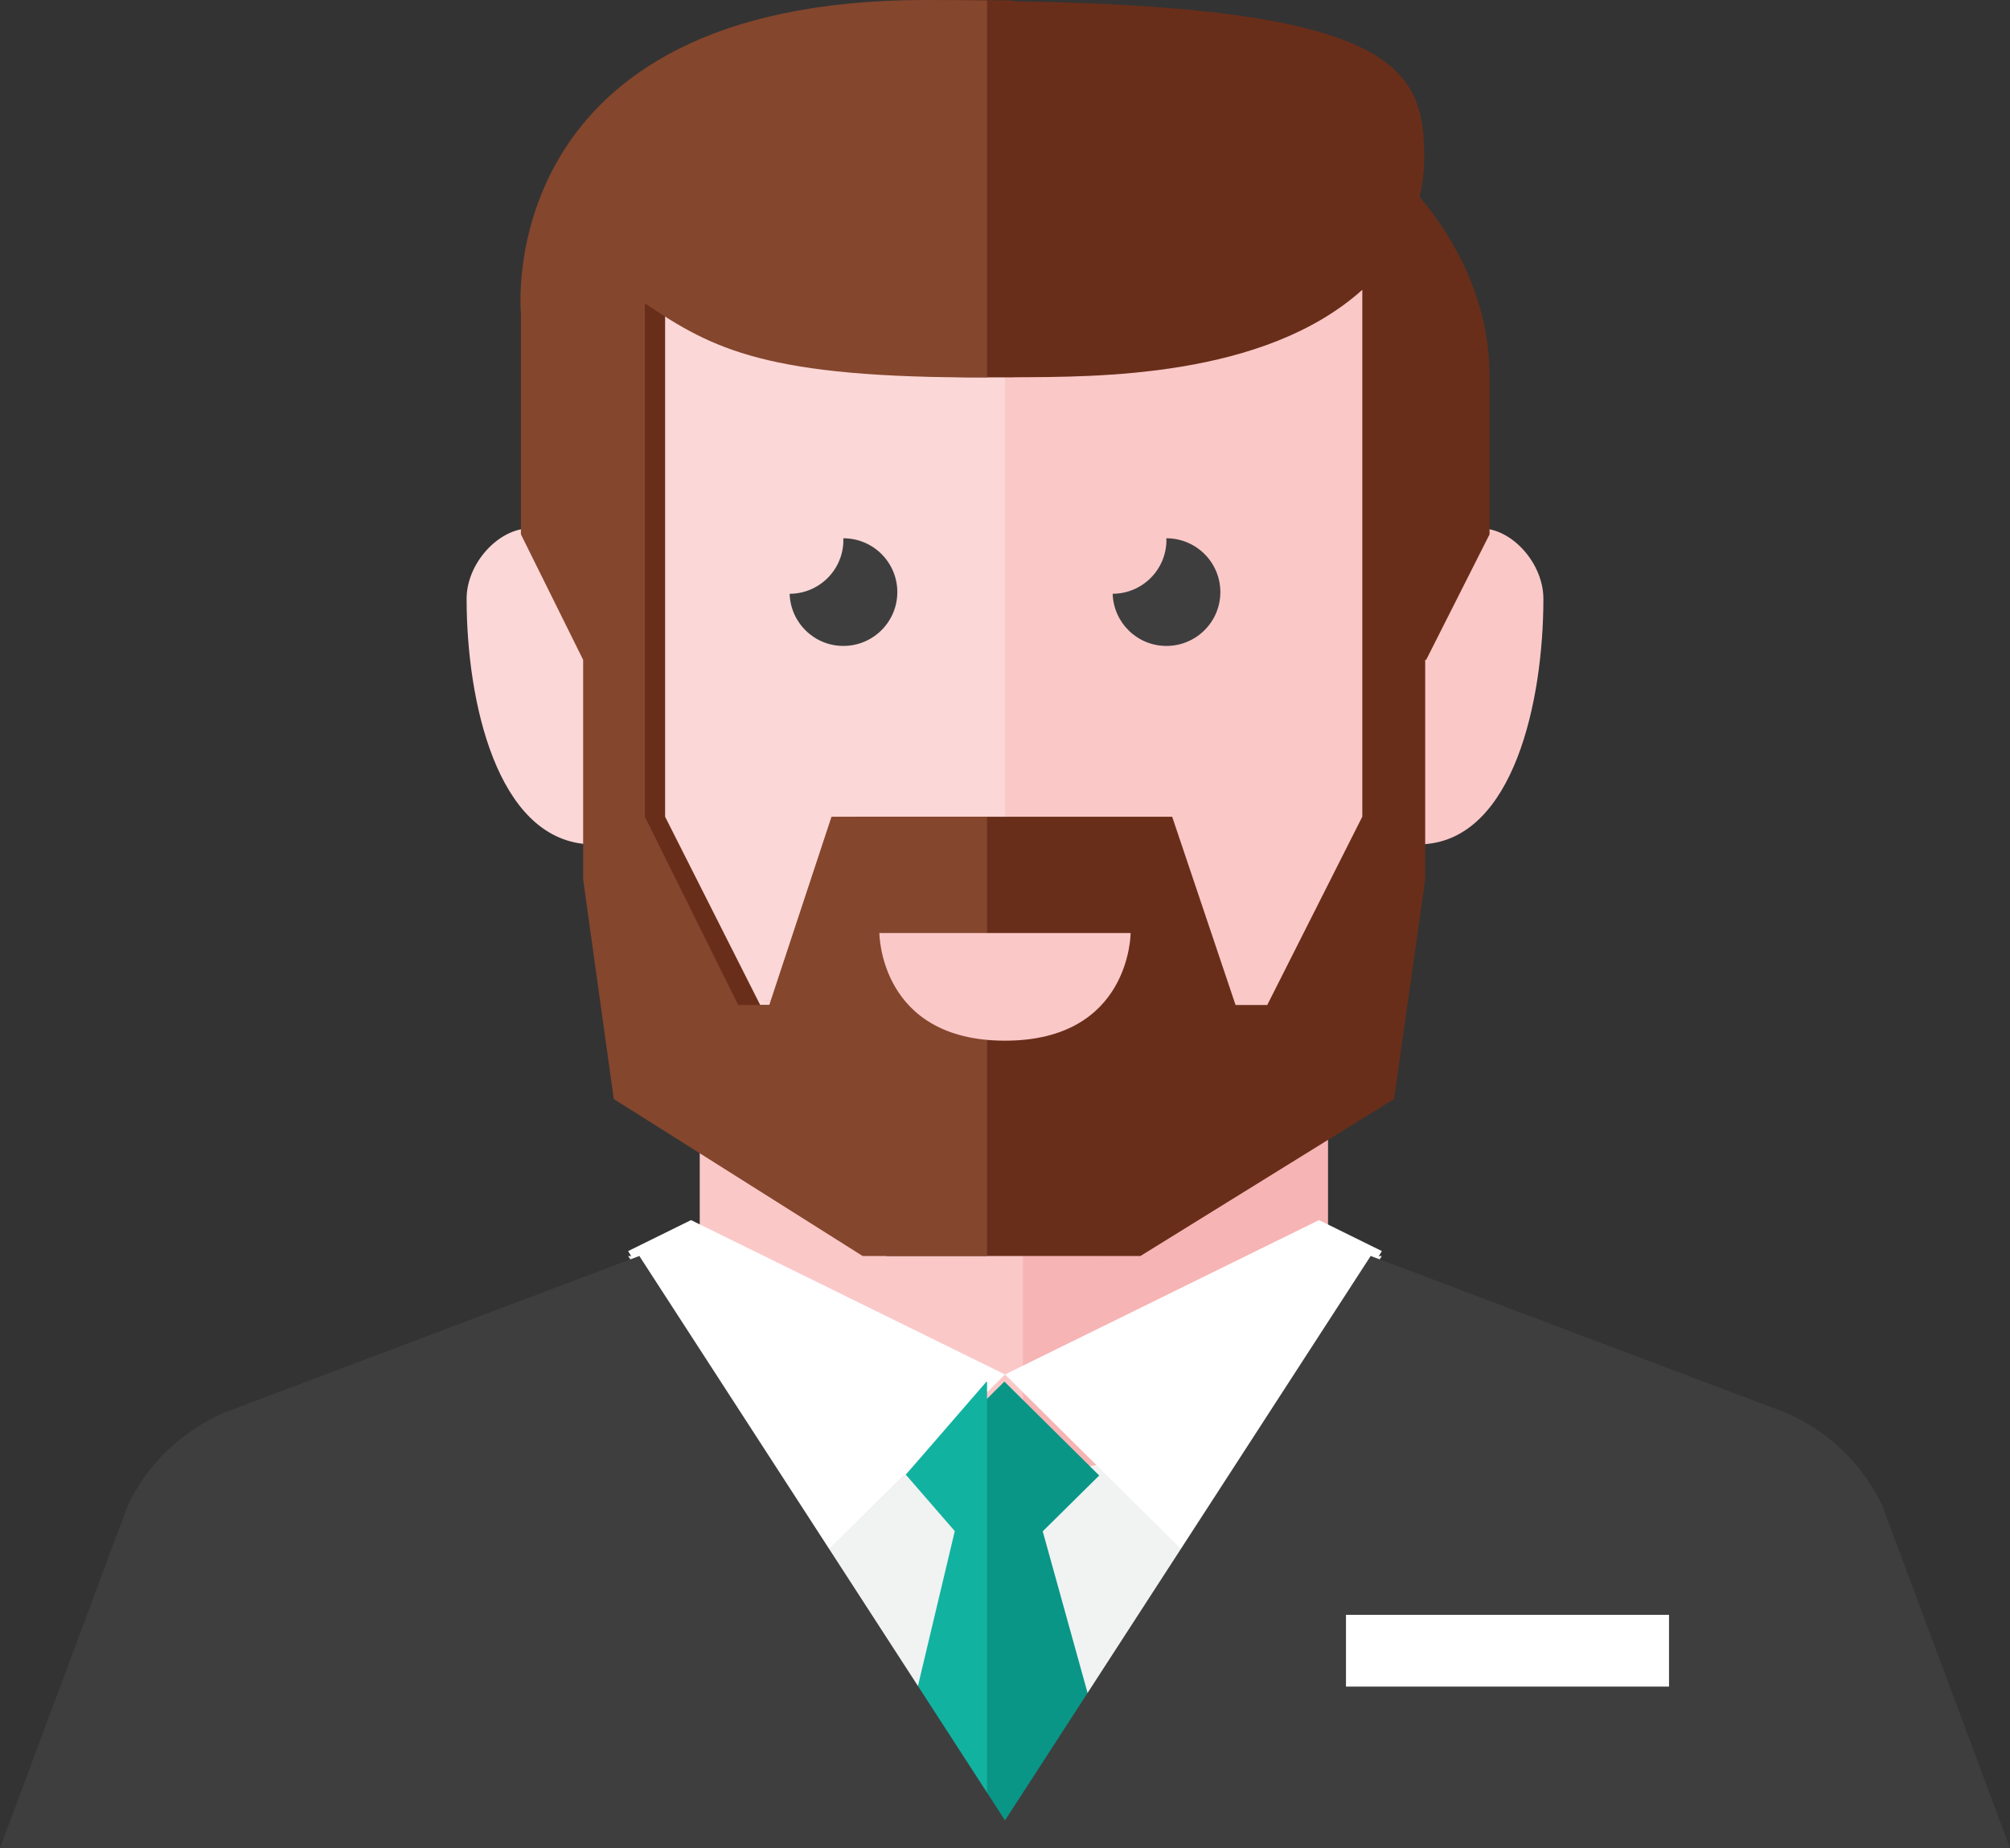 <?xml version="1.0" encoding="UTF-8"?>
<svg width="112px" height="103px" viewBox="0 0 112 103" version="1.1" xmlns="http://www.w3.org/2000/svg" xmlns:xlink="http://www.w3.org/1999/xlink">
    <rect x="0" y="0" width="112" height="103" fill="#333333" stroke="none"/>
    <!-- Generator: Sketch 56.3 (81716) - https://sketch.com -->
    <title>iconfinder_Boss-3_379348</title>
    <desc>Created with Sketch.</desc>
    <g id="Page-1" stroke="none" stroke-width="1" fill="none" fill-rule="evenodd">
        <g id="Over-Brandmerck-&gt;-Branches" transform="translate(-1299, -1691)" fill-rule="nonzero">
            <g id="Diensten" transform="translate(50, 1298)">
                <g id="Social-media-marketing" transform="translate(1200, 341)">
                    <g id="iconfinder_Boss-3_379348" transform="translate(49, 52)">
                        <polygon id="Path" fill="#F1F2F2" points="56 103 35 70 77 70"></polygon>
                        <path d="M63.5,69.652 L56.5,69.652 L49.5,69.652 L39,63.002 L39,68.706 C39,68.706 39,82 56.5,82 C74,82 74,68.706 74,68.706 L74,63 L63.5,69.652 Z" id="Path" fill="#F7B4B4"></path>
                        <path d="M86,33.368 C86,31.408 84.258,29.449 82.516,29.449 C80.774,29.449 80.774,31.408 80.774,31.408 L80.774,29.449 C80.743,13.58 78.99,3 56.387,3 C33.784,3 32.031,13.58 32,29.449 L32,43.551 L38.968,61.184 L47.86,68.23 C48.851,69.356 50.271,70 51.762,70 L56.387,70 L61.012,70 C62.503,70 63.923,69.356 64.914,68.23 L73.806,61.184 L79.393,47.047 C84.331,46.687 86,39.105 86,33.368 Z" id="Path" fill="#FBC8C8"></path>
                        <path d="M31.294,29.449 L31.294,31.408 C31.294,31.408 31.294,29.449 29.529,29.449 C27.765,29.449 26,31.408 26,33.368 C26,39.104 27.691,46.687 32.694,47.047 L38.353,61.184 L47.362,68.23 C48.366,69.356 49.804,70 51.315,70 L56,70 L56,3 C33.101,3 31.326,13.58 31.294,29.449 Z" id="Path" fill="#FBD7D7"></path>
                        <g id="Group" transform="translate(39, 54)" fill="#FBC8C8">
                            <polygon id="Path" points="5.4 1.804 5.42 1.745 3.568 1.745 3.6 1.804"></polygon>
                            <path d="M18,15.804 L10.8,15.804 L0,9.238 L0,14.87 C0,14.87 0,27.995 18,27.995 L18,15.804 L18,15.804 Z" id="Path"></path>
                        </g>
                        <path d="M79.103,10.971 C79.276,10.242 79.361,9.502 79.361,8.764 C79.361,3.795 77.757,0.4 56.488,0.07 L56.488,0.028 C55.368,0.01 54.211,0 52.982,0 C30.89,0 29.952,13.954 30.002,16.925 C30.007,17.28 30.026,17.488 30.026,17.488 C30.026,17.488 30.026,26.266 30.026,29.757 C30.026,29.764 30.026,29.774 30.026,29.781 C30.026,29.781 31.792,33.278 33.558,36.776 L33.558,49.016 L35.296,61.252 L49.422,70 L56.486,70 L56.486,70 L63.549,70 L77.676,61.252 L79.414,49.016 L79.414,36.776 L79.468,36.776 L83,29.781 L83,20.984 C83.002,17.527 81.695,14.085 79.103,10.971 Z M70.613,56.011 L68.847,56.011 L65.315,45.519 L56.486,45.519 L56.486,45.519 L47.657,45.519 L44.125,56.011 L42.359,56.011 L37.061,45.519 L37.061,16.915 C42.958,20.842 49.09,21.062 56.486,21.031 L56.486,21.026 C61.084,21.005 70.422,21.08 75.91,16.152 L75.91,45.515 L70.613,56.011 Z" id="Shape" fill="#692E19"></path>
                        <path d="M55,21.033 L55,0.028 C53.903,0.01 52.767,0 51.561,0 C27.294,0 29.027,17.486 29.027,17.486 C29.027,17.486 29.027,26.284 29.027,29.781 C29.027,29.781 30.76,33.278 32.494,36.776 L32.494,49.016 L34.199,61.252 L48.066,70 L55,70 L55,45.519 L46.333,45.519 L42.866,56.011 L41.133,56.011 L35.933,45.519 L35.933,16.901 C39.727,19.475 42.755,21.08 55,21.033 Z" id="Path" fill="#84462D"></path>
                        <path d="M50,32.999 C50,31.344 48.654,30 46.995,30 C46.992,30 46.989,30 46.986,30 C46.988,30.033 46.995,30.063 46.995,30.094 C46.995,31.749 45.655,33.088 44,33.094 C44.05,34.706 45.367,36 46.995,36 C48.654,35.999 50,34.656 50,32.999 Z" id="Path" fill="#3E3E3F"></path>
                        <path d="M68,33 C68,31.344 66.654,30 64.995,30 C64.992,30 64.989,30 64.986,30 C64.988,30.032 64.995,30.061 64.995,30.093 C64.995,31.747 63.655,33.087 62,33.093 C62.05,34.706 63.367,36 64.995,36 C66.654,36 68,34.657 68,33 Z" id="Path" fill="#3E3E3F"></path>
                        <polygon id="Path" fill="#FFFFFF" points="35 69.727 38.504 68 56 76.604 45.513 87"></polygon>
                        <polygon id="Path" fill="#FFFFFF" points="77 69.727 73.496 68 56 76.604 66.487 87"></polygon>
                        <polygon id="Path" fill="#099686" points="63 103 58.102 85.346 61.25 82.234 55.967 77 50.72 82.189 53.902 85.334 49 103"></polygon>
                        <polygon id="Path" fill="#12B2A0" points="55 103 55 77.033 54.971 77 50.474 82.189 53.202 85.334 49 103"></polygon>
                        <path d="M0,103 L7.125,83.895 C8.22,81.58 10.15,79.737 12.545,78.714 L35.625,70 L57,103 L0,103 Z" id="Path" fill="#3E3E3F"></path>
                        <path d="M112,103 L104.875,83.895 C103.78,81.58 101.85,79.737 99.455,78.714 L76.375,70 L55,103 L112,103 Z" id="Path" fill="#3E3E3F"></path>
                        <rect id="Rectangle" fill="#FFFFFF" x="75" y="90" width="18" height="4"></rect>
                        <path d="M49,52 L63,52 C63,52 63,58 56,58 C49,58 49,52 49,52 Z" id="Path" fill="#FBC8C8"></path>
                    </g>
                </g>
            </g>
        </g>
    </g>
</svg>